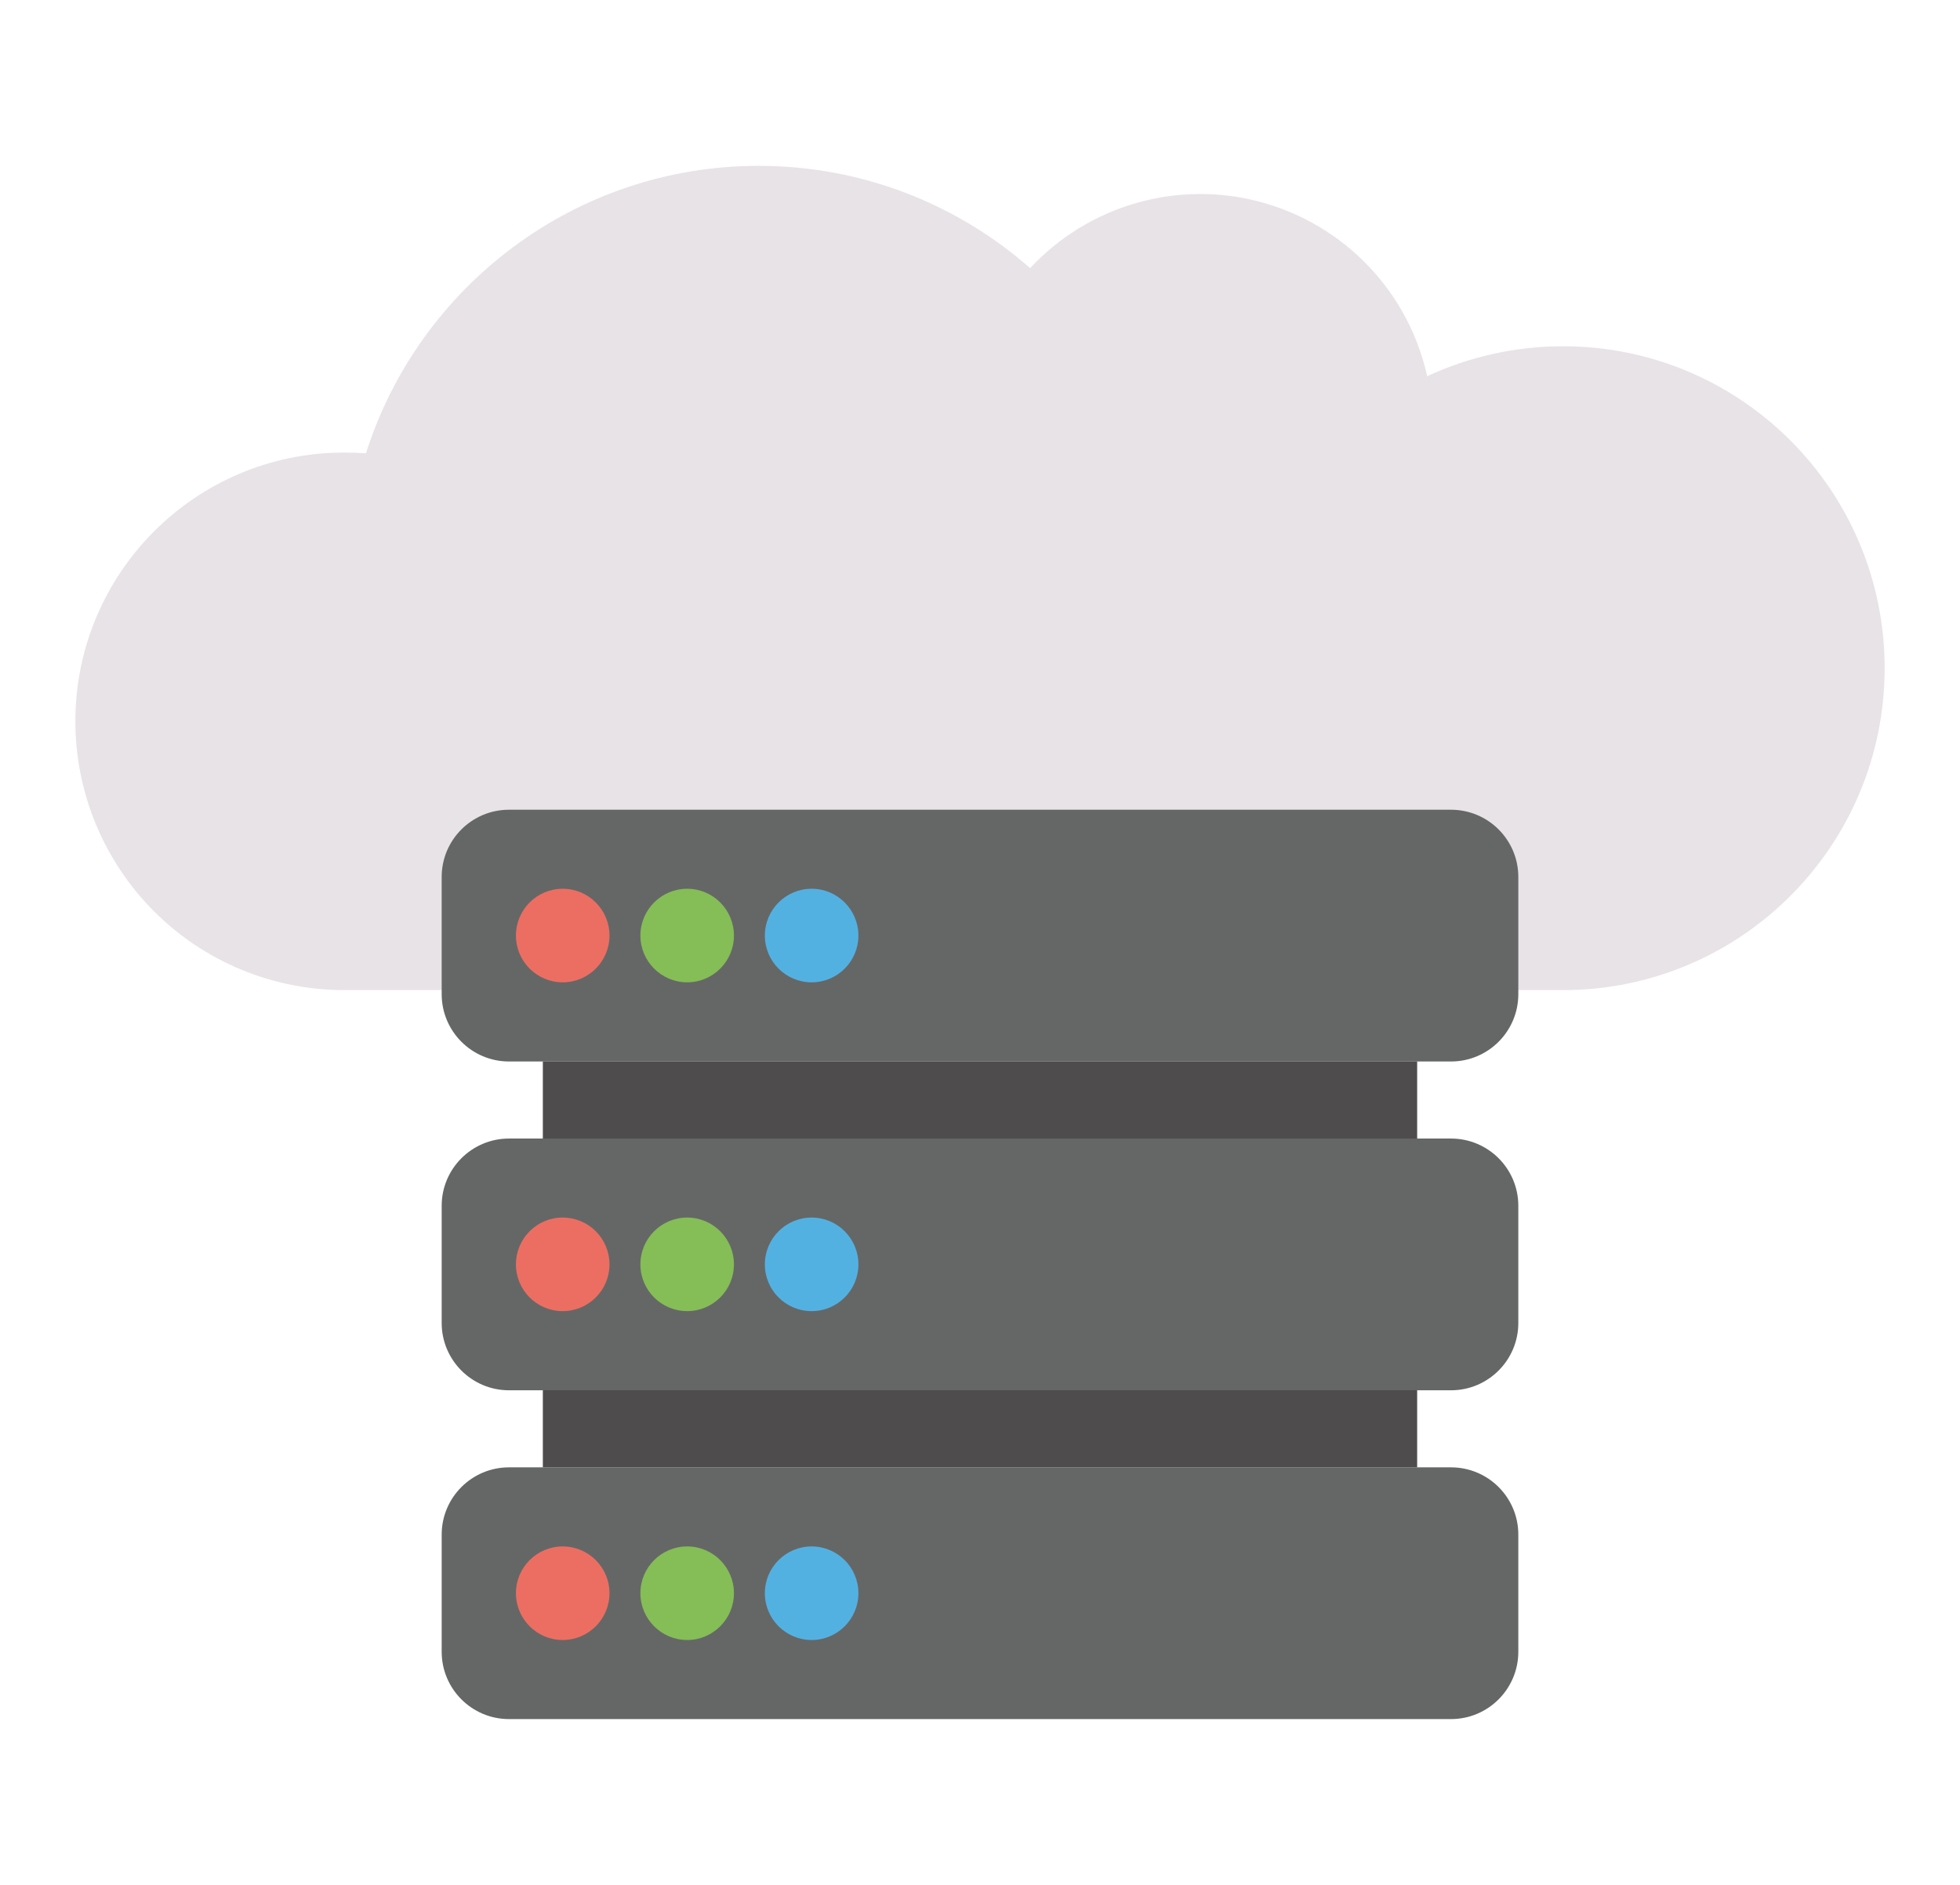 <svg xmlns="http://www.w3.org/2000/svg" width="26" height="25" viewBox="0 0 26 25" fill="none">
  <path d="M25 8.862C25 11.221 23.09 13.132 20.735 13.132H4.563C3.618 13.131 2.712 12.756 2.044 12.088C1.376 11.419 1.001 10.514 1 9.569C1 7.6 2.597 6.003 4.563 6.003C4.66 6.003 4.758 6.006 4.855 6.013C5.554 3.804 7.625 2.2 10.063 2.2C11.444 2.2 12.704 2.712 13.665 3.557C14.047 3.146 14.535 2.847 15.076 2.692C15.617 2.538 16.189 2.534 16.731 2.682C17.274 2.83 17.765 3.123 18.153 3.529C18.541 3.936 18.81 4.441 18.932 4.99C19.497 4.728 20.112 4.593 20.735 4.593C23.09 4.593 25 6.503 25 8.862Z" fill="#E7E3E6"/>
  <path d="M19.248 10.74H6.752C6.259 10.74 5.859 11.139 5.859 11.632V13.186C5.859 13.679 6.259 14.079 6.752 14.079H19.248C19.741 14.079 20.141 13.679 20.141 13.186V11.632C20.141 11.139 19.741 10.74 19.248 10.74Z" fill="#656766"/>
  <path d="M7.464 13.029C7.807 13.029 8.085 12.751 8.085 12.409C8.085 12.066 7.807 11.788 7.464 11.788C7.122 11.788 6.844 12.066 6.844 12.409C6.844 12.751 7.122 13.029 7.464 13.029Z" fill="#EC6E62"/>
  <path d="M9.116 13.029C9.458 13.029 9.736 12.751 9.736 12.409C9.736 12.066 9.458 11.788 9.116 11.788C8.773 11.788 8.495 12.066 8.495 12.409C8.495 12.751 8.773 13.029 9.116 13.029Z" fill="#85BD57"/>
  <path d="M10.767 13.029C11.109 13.029 11.387 12.751 11.387 12.409C11.387 12.066 11.109 11.788 10.767 11.788C10.424 11.788 10.146 12.066 10.146 12.409C10.146 12.751 10.424 13.029 10.767 13.029Z" fill="#53B1E2"/>
  <path d="M19.248 15.101H6.752C6.259 15.101 5.859 15.501 5.859 15.993V17.547C5.859 18.04 6.259 18.44 6.752 18.44H19.248C19.741 18.44 20.141 18.04 20.141 17.547V15.993C20.141 15.5 19.741 15.101 19.248 15.101Z" fill="#656766"/>
  <path d="M7.464 17.39C7.807 17.39 8.085 17.113 8.085 16.77C8.085 16.427 7.807 16.149 7.464 16.149C7.122 16.149 6.844 16.427 6.844 16.77C6.844 17.113 7.122 17.39 7.464 17.39Z" fill="#EC6E62"/>
  <path d="M9.116 17.39C9.458 17.39 9.736 17.113 9.736 16.77C9.736 16.427 9.458 16.149 9.116 16.149C8.773 16.149 8.495 16.427 8.495 16.77C8.495 17.113 8.773 17.39 9.116 17.39Z" fill="#85BD57"/>
  <path d="M10.767 17.39C11.109 17.39 11.387 17.113 11.387 16.77C11.387 16.427 11.109 16.149 10.767 16.149C10.424 16.149 10.146 16.427 10.146 16.77C10.146 17.113 10.424 17.39 10.767 17.39Z" fill="#53B1E2"/>
  <path d="M7.201 14.079H18.799V15.101H7.201V14.079Z" fill="#4E4C4D"/>
  <path d="M19.248 19.462H6.752C6.259 19.462 5.859 19.862 5.859 20.354V21.908C5.859 22.401 6.259 22.801 6.752 22.801H19.248C19.741 22.801 20.141 22.401 20.141 21.908V20.354C20.141 19.861 19.741 19.462 19.248 19.462Z" fill="#656766"/>
  <path d="M7.464 21.752C7.807 21.752 8.085 21.474 8.085 21.131C8.085 20.789 7.807 20.511 7.464 20.511C7.122 20.511 6.844 20.789 6.844 21.131C6.844 21.474 7.122 21.752 7.464 21.752Z" fill="#EC6E62"/>
  <path d="M9.116 21.752C9.458 21.752 9.736 21.474 9.736 21.131C9.736 20.789 9.458 20.511 9.116 20.511C8.773 20.511 8.495 20.789 8.495 21.131C8.495 21.474 8.773 21.752 9.116 21.752Z" fill="#85BD57"/>
  <path d="M10.767 21.752C11.109 21.752 11.387 21.474 11.387 21.131C11.387 20.789 11.109 20.511 10.767 20.511C10.424 20.511 10.146 20.789 10.146 21.131C10.146 21.474 10.424 21.752 10.767 21.752Z" fill="#53B1E2"/>
  <path d="M7.201 18.439H18.799V19.462H7.201V18.439Z" fill="#4E4C4D"/>
</svg>